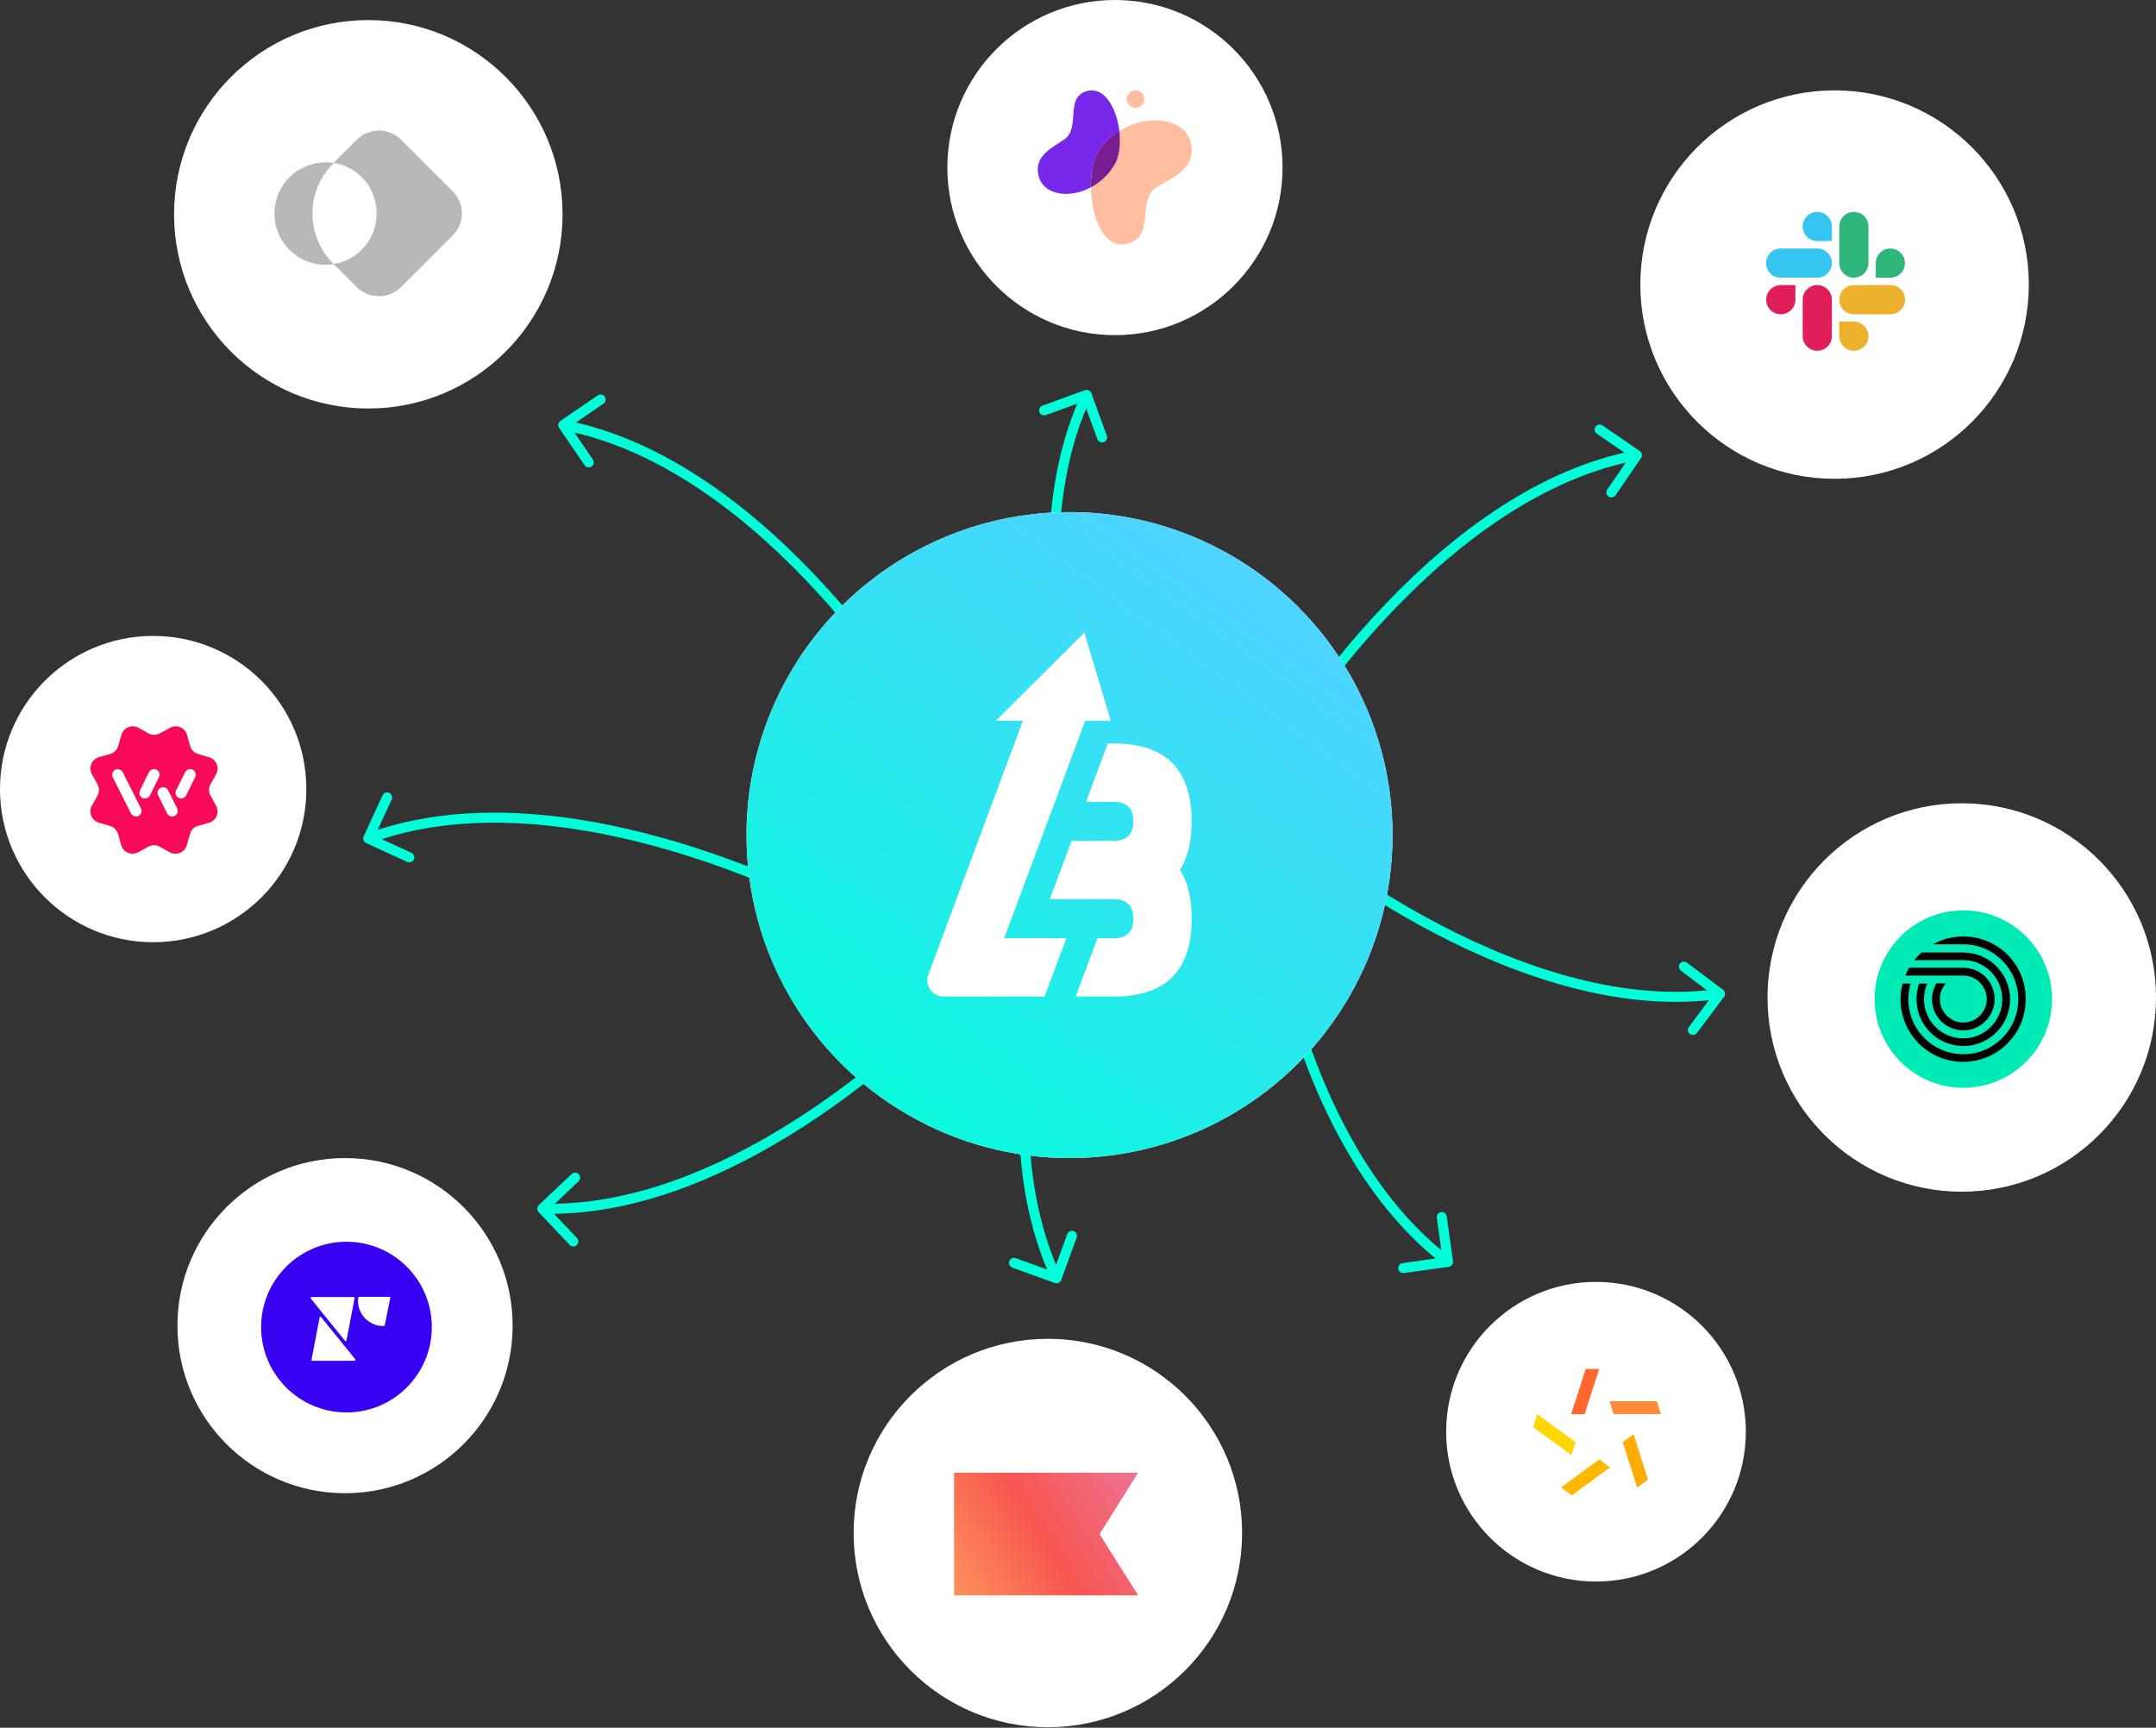 <svg xmlns="http://www.w3.org/2000/svg" width="549" height="440" viewBox="0 0 549 440" fill="none"><rect x="0" y="0" width="549" height="440" fill="#333333" stroke="none"/><path d="M315.107 206.12C314.784 206.748 315.032 207.519 315.66 207.842C316.288 208.164 317.059 207.916 317.382 207.288L315.107 206.12ZM417.883 116.646C418.283 116.064 418.135 115.268 417.553 114.868L408.067 108.353C407.485 107.954 406.689 108.101 406.289 108.683C405.889 109.266 406.037 110.062 406.619 110.461L415.051 116.252L409.261 124.684C408.861 125.266 409.009 126.062 409.591 126.462C410.173 126.862 410.969 126.714 411.369 126.132L417.883 116.646ZM317.382 207.288C324.151 194.101 337.295 173.726 354.674 155.559C372.072 137.373 393.579 121.54 417.063 117.179L416.596 114.665C392.344 119.169 370.378 135.444 352.826 153.791C335.257 172.157 321.976 192.74 315.107 206.12L317.382 207.288Z" fill="#00FFD8"></path><path d="M227.353 238.798C227.952 239.172 228.135 239.961 227.761 240.56C227.387 241.159 226.598 241.341 225.999 240.968L227.353 238.798ZM93.233 214.708C92.591 214.413 92.309 213.654 92.604 213.012L97.406 202.554C97.7 201.912 98.46 201.631 99.101 201.926C99.743 202.22 100.024 202.98 99.73 203.621L95.462 212.917L104.758 217.185C105.399 217.48 105.681 218.239 105.386 218.881C105.091 219.523 104.332 219.804 103.691 219.509L93.233 214.708ZM225.999 240.968C213.424 233.12 191.69 222.371 167.453 215.69C143.19 209.002 116.606 206.443 94.21 214.745L93.322 212.347C116.451 203.774 143.655 206.478 168.132 213.225C192.635 219.979 214.594 230.836 227.353 238.798L225.999 240.968Z" fill="#00FFD8"></path><path d="M244.929 198.694C245.25 199.323 245 200.094 244.371 200.415C243.742 200.735 242.972 200.486 242.651 199.857L244.929 198.694ZM142.369 108.972C141.971 108.389 142.121 107.593 142.704 107.195L152.206 100.703C152.789 100.305 153.584 100.454 153.983 101.038C154.381 101.621 154.231 102.416 153.648 102.815L145.202 108.585L150.972 117.031C151.371 117.614 151.221 118.41 150.638 118.808C150.055 119.206 149.259 119.057 148.861 118.473L142.369 108.972ZM242.651 199.857C235.913 186.654 222.819 166.247 205.484 148.037C188.13 129.809 166.661 113.925 143.189 109.507L143.662 106.994C167.903 111.556 189.829 127.885 207.336 146.274C224.861 164.682 238.093 185.298 244.929 198.694L242.651 199.857Z" fill="#00FFD8"></path><path d="M283.27 190.349C283.593 189.721 284.364 189.475 284.992 189.798C285.62 190.122 285.866 190.893 285.543 191.521L283.27 190.349ZM270.228 325.99C269.987 326.654 269.253 326.996 268.59 326.755L257.774 322.825C257.11 322.584 256.768 321.85 257.009 321.187C257.25 320.523 257.984 320.18 258.647 320.422L268.261 323.915L271.755 314.301C271.996 313.638 272.73 313.295 273.393 313.536C274.057 313.777 274.4 314.511 274.158 315.175L270.228 325.99ZM285.543 191.521C278.75 204.696 269.814 227.236 265.138 251.939C260.456 276.667 260.08 303.371 270.185 325.013L267.868 326.095C257.432 303.744 257.902 276.41 262.625 251.463C267.352 226.49 276.377 203.717 283.27 190.349L285.543 191.521Z" fill="#00FFD8"></path><path d="M290.941 235.784C291.265 236.411 292.036 236.658 292.664 236.334C293.292 236.01 293.538 235.239 293.214 234.612L290.941 235.784ZM277.9 100.142C277.659 99.478 276.925 99.136 276.262 99.377L265.446 103.307C264.782 103.549 264.44 104.282 264.681 104.946C264.922 105.609 265.656 105.952 266.319 105.711L275.933 102.217L279.427 111.831C279.668 112.495 280.402 112.837 281.065 112.596C281.729 112.355 282.072 111.621 281.83 110.958L277.9 100.142ZM293.214 234.612C286.421 221.437 277.486 198.897 272.809 174.194C268.128 149.465 267.752 122.762 277.857 101.12L275.54 100.038C265.104 122.388 265.574 149.722 270.297 174.669C275.024 199.642 284.049 222.416 290.941 235.784L293.214 234.612Z" fill="#00FFD8"></path><path d="M318.034 195.21C318.027 194.504 318.593 193.926 319.299 193.918C320.005 193.91 320.584 194.476 320.592 195.182L318.034 195.21ZM369.987 321.185C370.085 321.884 369.597 322.53 368.897 322.628L357.5 324.216C356.8 324.314 356.154 323.826 356.057 323.126C355.959 322.427 356.447 321.781 357.147 321.683L367.278 320.272L365.866 310.141C365.769 309.441 366.257 308.795 366.956 308.698C367.656 308.6 368.302 309.088 368.399 309.788L369.987 321.185ZM320.592 195.182C320.754 210.005 323.406 234.106 330.833 258.125C338.269 282.169 350.433 305.945 369.491 320.341L367.95 322.382C348.268 307.514 335.892 283.138 328.39 258.881C320.881 234.599 318.199 210.25 318.034 195.21L320.592 195.182Z" fill="#00FFD8"></path><path d="M312.795 200.1C312.289 199.608 312.278 198.798 312.77 198.292C313.263 197.786 314.072 197.774 314.578 198.267L312.795 200.1ZM438.761 252.074C439.326 252.498 439.44 253.3 439.016 253.864L432.107 263.067C431.683 263.631 430.881 263.745 430.316 263.321C429.752 262.897 429.638 262.096 430.062 261.531L436.203 253.351L428.023 247.21C427.459 246.786 427.345 245.984 427.769 245.419C428.193 244.855 428.994 244.741 429.559 245.165L438.761 252.074ZM314.578 198.267C325.204 208.602 344.166 223.714 366.436 235.381C388.73 247.06 414.167 255.196 437.813 251.831L438.174 254.362C413.753 257.838 387.741 249.428 365.25 237.646C342.736 225.851 323.577 210.586 312.795 200.1L314.578 198.267Z" fill="#00FFD8"></path><path d="M256.505 241.026C256.952 240.479 256.872 239.674 256.326 239.226C255.78 238.779 254.974 238.859 254.527 239.405L256.505 241.026ZM137.212 306.887C136.698 307.372 136.675 308.181 137.161 308.695L145.065 317.058C145.55 317.571 146.359 317.594 146.872 317.109C147.385 316.624 147.408 315.815 146.923 315.302L139.897 307.867L147.332 300.842C147.845 300.357 147.868 299.547 147.383 299.034C146.898 298.521 146.088 298.498 145.575 298.983L137.212 306.887ZM254.527 239.405C245.135 250.874 228.001 268.03 207.19 282.136C186.357 296.257 162.001 307.213 138.126 306.538L138.054 309.094C162.711 309.791 187.607 298.499 208.625 284.253C229.663 269.992 246.976 252.662 256.505 241.026L254.527 239.405Z" fill="#00FFD8"></path><circle cx="499.538" cy="254.034" r="49.461" fill="white"></circle><circle cx="39.004" cy="200.956" r="39.004" fill="white"></circle><circle cx="406.402" cy="364.624" r="38.156" fill="white"></circle><circle cx="467.151" cy="72.477" r="49.461" fill="white"></circle><circle cx="283.91" cy="42.678" r="42.678" fill="white"></circle><circle cx="87.856" cy="337.607" r="42.678" fill="white"></circle><circle cx="93.787" cy="54.576" r="49.461" fill="white"></circle><circle cx="266.827" cy="390.421" r="49.461" fill="white"></circle><circle cx="272.342" cy="212.671" r="82.258" fill="white"></circle><circle cx="272.342" cy="212.671" r="82.258" fill="url(#paint0_linear_2705_467)"></circle><path d="M300.479 221.572C302.469 224.716 303.454 228.846 303.454 233.963C303.454 247.194 296.851 253.805 283.654 253.805H273.92L279.46 238.933H283.644C286.951 238.933 288.589 237.273 288.589 233.963C288.589 230.653 286.941 229.012 283.644 229.012H267.306L272.856 214.141H283.644C286.951 214.141 288.589 212.481 288.589 209.171C288.589 205.86 286.941 204.22 283.644 204.22H276.543L282.083 189.349H283.634C296.831 189.349 303.435 195.959 303.435 209.171C303.435 214.307 302.449 218.437 300.46 221.572H300.479ZM276.329 183.548H282.835L276.114 161.1L253.602 183.548H260.469L239.84 238.923L236.377 248.239C235.372 250.934 237.362 253.795 240.23 253.795H265.999L271.549 238.923H255.709L276.338 183.539L276.329 183.548Z" fill="white"></path><path d="M39.28 213.299C45.964 213.299 51.382 207.881 51.382 201.197C51.382 194.513 45.964 189.095 39.28 189.095C32.596 189.095 27.178 194.513 27.178 201.197C27.178 207.881 32.596 213.299 39.28 213.299Z" fill="white"></path><path d="M50.395 210.335L53.182 209.559C55.052 209.03 55.969 206.913 55.017 205.184L53.605 202.643C53.111 201.726 53.111 200.597 53.605 199.715L55.017 197.21C55.969 195.516 55.087 193.364 53.217 192.835L50.501 192.058C49.477 191.776 48.701 190.965 48.419 189.977L47.643 187.189C47.113 185.319 44.996 184.402 43.267 185.355L40.727 186.766C39.81 187.26 38.681 187.26 37.798 186.766L35.293 185.355C33.6 184.402 31.448 185.284 30.918 187.154L30.107 189.941C29.825 190.965 29.013 191.741 28.025 192.023L25.238 192.799C23.368 193.329 22.45 195.446 23.403 197.175L24.814 199.715C25.308 200.632 25.308 201.761 24.814 202.643L23.403 205.149C22.45 206.842 23.332 208.994 25.202 209.524L27.99 210.335C29.013 210.617 29.789 211.429 30.072 212.417L30.848 215.204C31.377 217.074 33.494 217.992 35.223 217.039L37.763 215.628C38.681 215.134 39.81 215.134 40.692 215.628L43.197 217.039C44.891 217.992 47.043 217.11 47.572 215.24L48.383 212.452C48.595 211.429 49.407 210.617 50.395 210.335ZM35.258 207.795C35.046 207.901 34.835 207.936 34.623 207.936C34.094 207.936 33.6 207.618 33.353 207.16L28.731 197.951C28.554 197.598 28.519 197.21 28.66 196.857C28.766 196.504 29.048 196.187 29.366 196.045C29.578 195.94 29.789 195.904 30.001 195.904C30.142 195.904 30.319 195.94 30.46 195.975C30.812 196.081 31.13 196.363 31.271 196.681L35.893 205.889C36.246 206.595 35.964 207.442 35.258 207.795ZM38.187 202.573C37.94 203.067 37.446 203.349 36.916 203.349C36.705 203.349 36.493 203.314 36.281 203.208C35.576 202.855 35.293 202.008 35.646 201.267L37.94 196.645C38.187 196.151 38.716 195.869 39.21 195.869C39.422 195.869 39.633 195.904 39.845 196.01C40.551 196.363 40.833 197.21 40.48 197.915L38.187 202.573ZM44.467 207.795C44.255 207.901 44.044 207.936 43.832 207.936C43.267 207.936 42.809 207.618 42.562 207.16L40.268 202.538C39.916 201.832 40.198 200.985 40.904 200.632C41.115 200.526 41.327 200.491 41.539 200.491C42.068 200.491 42.562 200.773 42.809 201.267L45.102 205.889C45.455 206.595 45.173 207.442 44.467 207.795ZM47.396 202.573C47.149 203.067 46.655 203.349 46.125 203.349C45.914 203.349 45.702 203.314 45.49 203.208C44.785 202.855 44.502 202.008 44.855 201.267L47.149 196.645C47.396 196.151 47.89 195.869 48.419 195.869C48.63 195.869 48.842 195.904 49.054 196.01C49.76 196.363 50.042 197.21 49.689 197.915L47.396 202.573Z" fill="#F70B59"></path><path fill-rule="evenodd" clip-rule="evenodd" d="M109.961 337.976C109.961 349.975 100.224 359.713 88.225 359.713C76.226 359.713 66.488 349.975 66.488 337.976C66.488 325.977 76.226 316.24 88.225 316.24C100.224 316.24 109.961 325.977 109.961 337.976ZM79.549 346.56H90.302C90.486 346.56 90.532 346.376 90.486 346.191L81.764 335.438C81.625 335.3 81.441 335.346 81.395 335.53L79.318 346.329C79.318 346.468 79.41 346.56 79.549 346.56ZM79.318 330.315H90.071C90.209 330.315 90.302 330.454 90.302 330.592L88.225 341.391C88.179 341.576 87.994 341.622 87.856 341.484L79.133 330.685C79.087 330.5 79.133 330.315 79.318 330.315ZM91.225 330.454C91.225 330.362 91.317 330.269 91.409 330.269H99.162C99.301 330.269 99.393 330.408 99.393 330.5L97.963 337.515C97.963 337.607 97.87 337.699 97.778 337.699H97.547C93.671 337.699 90.671 334.192 91.225 330.454Z" fill="#3901F1"></path><path d="M289.147 27.493C290.384 27.493 291.386 26.49 291.386 25.254C291.386 24.017 290.384 23.015 289.147 23.015C287.911 23.015 286.908 24.017 286.908 25.254C286.908 26.49 287.911 27.493 289.147 27.493Z" fill="#FFBE9F"></path><path d="M303.152 36.041C301.605 30.219 292.323 28.794 285.036 33.354C285.443 36.652 285.036 40.031 283.651 42.27C282.064 44.794 279.987 46.626 277.789 47.806C277.911 55.012 280.761 62.91 286.338 62.177C294.562 61.078 289.188 51.022 294.562 47.644C297.982 45.404 305.025 43.165 303.152 36.041Z" fill="#FFBE9F"></path><path d="M279.784 38.362C281.249 36.245 283.081 34.576 285.035 33.355C284.343 27.655 281.331 22.119 277.015 23.136C270.949 24.561 275.265 32.418 271.072 35.472C268.385 37.426 262.726 39.665 264.639 45.364C266.064 49.598 272.293 50.657 277.748 47.726C277.707 43.98 278.399 40.398 279.784 38.362Z" fill="#7828EA"></path><path d="M283.652 42.232C285.036 40.034 285.444 36.655 285.036 33.316C283.082 34.538 281.25 36.207 279.785 38.324C278.36 40.359 277.709 43.942 277.79 47.728C279.988 46.588 282.065 44.756 283.652 42.232Z" fill="#781E92"></path><g clip-path="url(#clip0_2705_467)"><path d="M457.174 76.322C457.174 78.377 455.513 80.039 453.457 80.039C451.402 80.039 449.74 78.377 449.74 76.322C449.74 74.266 451.402 72.605 453.457 72.605H457.174V76.322ZM459.032 76.322C459.032 74.266 460.694 72.605 462.749 72.605C464.805 72.605 466.466 74.266 466.466 76.322V85.614C466.466 87.669 464.805 89.331 462.749 89.331C460.694 89.331 459.032 87.669 459.032 85.614V76.322Z" fill="#E01E5A"></path><path d="M462.748 61.398C460.692 61.398 459.031 59.736 459.031 57.681C459.031 55.625 460.692 53.964 462.748 53.964C464.804 53.964 466.465 55.625 466.465 57.681V61.398H462.748ZM462.748 63.284C464.804 63.284 466.465 64.945 466.465 67.001C466.465 69.056 464.804 70.718 462.748 70.718H453.428C451.372 70.718 449.711 69.056 449.711 67.001C449.711 64.945 451.372 63.284 453.428 63.284H462.748Z" fill="#36C5F0"></path><path d="M477.64 67.001C477.64 64.945 479.301 63.284 481.357 63.284C483.412 63.284 485.073 64.945 485.073 67.001C485.073 69.056 483.412 70.718 481.357 70.718H477.64V67.001ZM475.781 67.001C475.781 69.056 474.12 70.718 472.064 70.718C470.009 70.718 468.348 69.056 468.348 67.001V57.681C468.348 55.625 470.009 53.964 472.064 53.964C474.12 53.964 475.781 55.625 475.781 57.681V67.001Z" fill="#2EB67D"></path><path d="M472.064 81.897C474.12 81.897 475.781 83.558 475.781 85.614C475.781 87.669 474.12 89.331 472.064 89.331C470.009 89.331 468.348 87.669 468.348 85.614V81.897H472.064ZM472.064 80.039C470.009 80.039 468.348 78.377 468.348 76.322C468.348 74.266 470.009 72.605 472.064 72.605H481.385C483.44 72.605 485.102 74.266 485.102 76.322C485.102 78.377 483.44 80.039 481.385 80.039H472.064Z" fill="#ECB22E"></path></g><path d="M289.82 406.297H242.938V375.057H289.82L279.993 390.699L289.82 406.297Z" fill="url(#paint1_linear_2705_467)"></path><path d="M499.937 277.028C512.412 277.028 522.526 266.914 522.526 254.439C522.526 241.963 512.412 231.85 499.937 231.85C487.461 231.85 477.348 241.963 477.348 254.439C477.348 266.914 487.461 277.028 499.937 277.028Z" fill="#00EAB6"></path><path d="M499.934 238.494C497.134 238.494 494.524 239.205 492.246 240.487C492.246 240.487 499.887 240.487 499.934 240.487C507.622 240.487 513.934 246.751 513.934 254.486C513.934 262.222 507.669 268.486 499.934 268.486C492.199 268.486 485.935 262.222 485.935 254.486C485.935 253.11 486.124 251.781 486.504 250.5H484.463C484.131 251.781 483.941 253.11 483.941 254.486C483.941 263.313 491.107 270.431 499.887 270.431C508.713 270.431 515.832 263.266 515.832 254.486C515.879 245.612 508.761 238.494 499.934 238.494Z" fill="black"></path><path d="M489.351 242.529C488.687 243.146 488.023 243.811 487.453 244.522H499.887C505.391 244.522 509.852 248.983 509.852 254.488C509.852 259.993 505.391 264.454 499.887 264.454C494.382 264.454 489.921 259.993 489.921 254.488C489.921 253.065 490.206 251.736 490.728 250.502H488.687C488.26 251.736 488.023 253.065 488.023 254.488C488.023 261.085 493.385 266.4 499.934 266.4C506.53 266.4 511.845 261.037 511.845 254.488C511.845 247.939 506.483 242.577 499.934 242.577H489.351V242.529Z" fill="black"></path><path d="M499.935 248.459C503.209 248.459 505.914 251.164 505.914 254.438C505.914 257.713 503.209 260.418 499.935 260.418C496.66 260.418 493.955 257.713 493.955 254.438C493.955 252.92 494.525 251.544 495.474 250.452H493.053C492.389 251.639 491.962 252.967 491.962 254.438C491.962 258.852 495.521 262.411 499.935 262.411C504.301 262.411 507.907 258.852 507.907 254.438C507.907 250.025 504.348 246.466 499.935 246.466H486.125C485.745 247.083 485.461 247.747 485.176 248.459H499.935Z" fill="black"></path><path fill-rule="evenodd" clip-rule="evenodd" d="M400.078 360.169L403.783 348.631H407.205L403.501 360.169H400.078Z" fill="#FF672E"></path><path fill-rule="evenodd" clip-rule="evenodd" d="M400.146 370.576L390.408 363.449L391.467 360.167L401.205 367.295L400.146 370.576Z" fill="#FFD600"></path><path fill-rule="evenodd" clip-rule="evenodd" d="M409.957 373.718L400.254 380.845L397.502 378.799L407.24 371.671L409.957 373.718Z" fill="#FFB800"></path><path fill-rule="evenodd" clip-rule="evenodd" d="M415.953 365.249L419.658 376.787L416.906 378.833L413.201 367.295L415.953 365.249Z" fill="#FFAA05"></path><path fill-rule="evenodd" clip-rule="evenodd" d="M409.85 356.854H421.881L422.94 360.135H410.908L409.85 356.854Z" fill="#FF883B"></path><path d="M115.303 48.759L102.116 35.571C101.391 34.847 100.512 34.227 99.53 33.865C98.547 33.451 97.513 33.244 96.478 33.244C95.444 33.244 94.41 33.451 93.427 33.865C92.444 34.279 91.565 34.847 90.841 35.571L84.945 41.467C87.997 41.933 90.789 43.536 92.806 45.863C94.823 48.242 95.909 51.242 95.909 54.345C95.909 57.448 94.823 60.448 92.806 62.827C90.789 65.206 87.997 66.757 84.945 67.223L90.841 73.118C91.565 73.842 92.444 74.463 93.427 74.825C94.41 75.239 95.444 75.446 96.478 75.446C97.513 75.446 98.547 75.239 99.53 74.825C100.512 74.411 101.391 73.842 102.116 73.118L115.303 59.93C116.803 58.431 117.631 56.414 117.631 54.345C117.631 52.276 116.803 50.259 115.303 48.759Z" fill="#B8B8B8"></path><path d="M84.845 41.673L85 41.518C83.138 41.208 81.225 41.311 79.415 41.828C77.604 42.345 75.898 43.224 74.45 44.466C73.001 45.707 71.864 47.207 71.088 48.913C70.312 50.62 69.898 52.482 69.898 54.395C69.898 56.309 70.312 58.171 71.088 59.877C71.864 61.584 73.053 63.136 74.45 64.325C75.898 65.567 77.553 66.446 79.415 66.963C81.225 67.48 83.138 67.583 85 67.273L84.845 67.118C81.483 63.756 79.57 59.154 79.57 54.395C79.57 49.586 81.431 45.035 84.845 41.673Z" fill="#B8B8B8"></path><defs><linearGradient id="paint0_linear_2705_467" x1="195.923" y1="294.877" x2="305.949" y2="143.599" gradientUnits="userSpaceOnUse"><stop stop-color="#00FFD8"></stop><stop offset="1" stop-color="#4DD4FF"></stop></linearGradient><linearGradient id="paint1_linear_2705_467" x1="291.655" y1="375.095" x2="234.63" y2="410.248" gradientUnits="userSpaceOnUse"><stop stop-color="#ED7598"></stop><stop offset="0.456" stop-color="#F75650"></stop><stop offset="1" stop-color="#FFA661"></stop></linearGradient><clipPath id="clip0_2705_467"><rect width="35.479" height="35.479" fill="white" transform="translate(449.715 53.964)"></rect></clipPath></defs></svg>